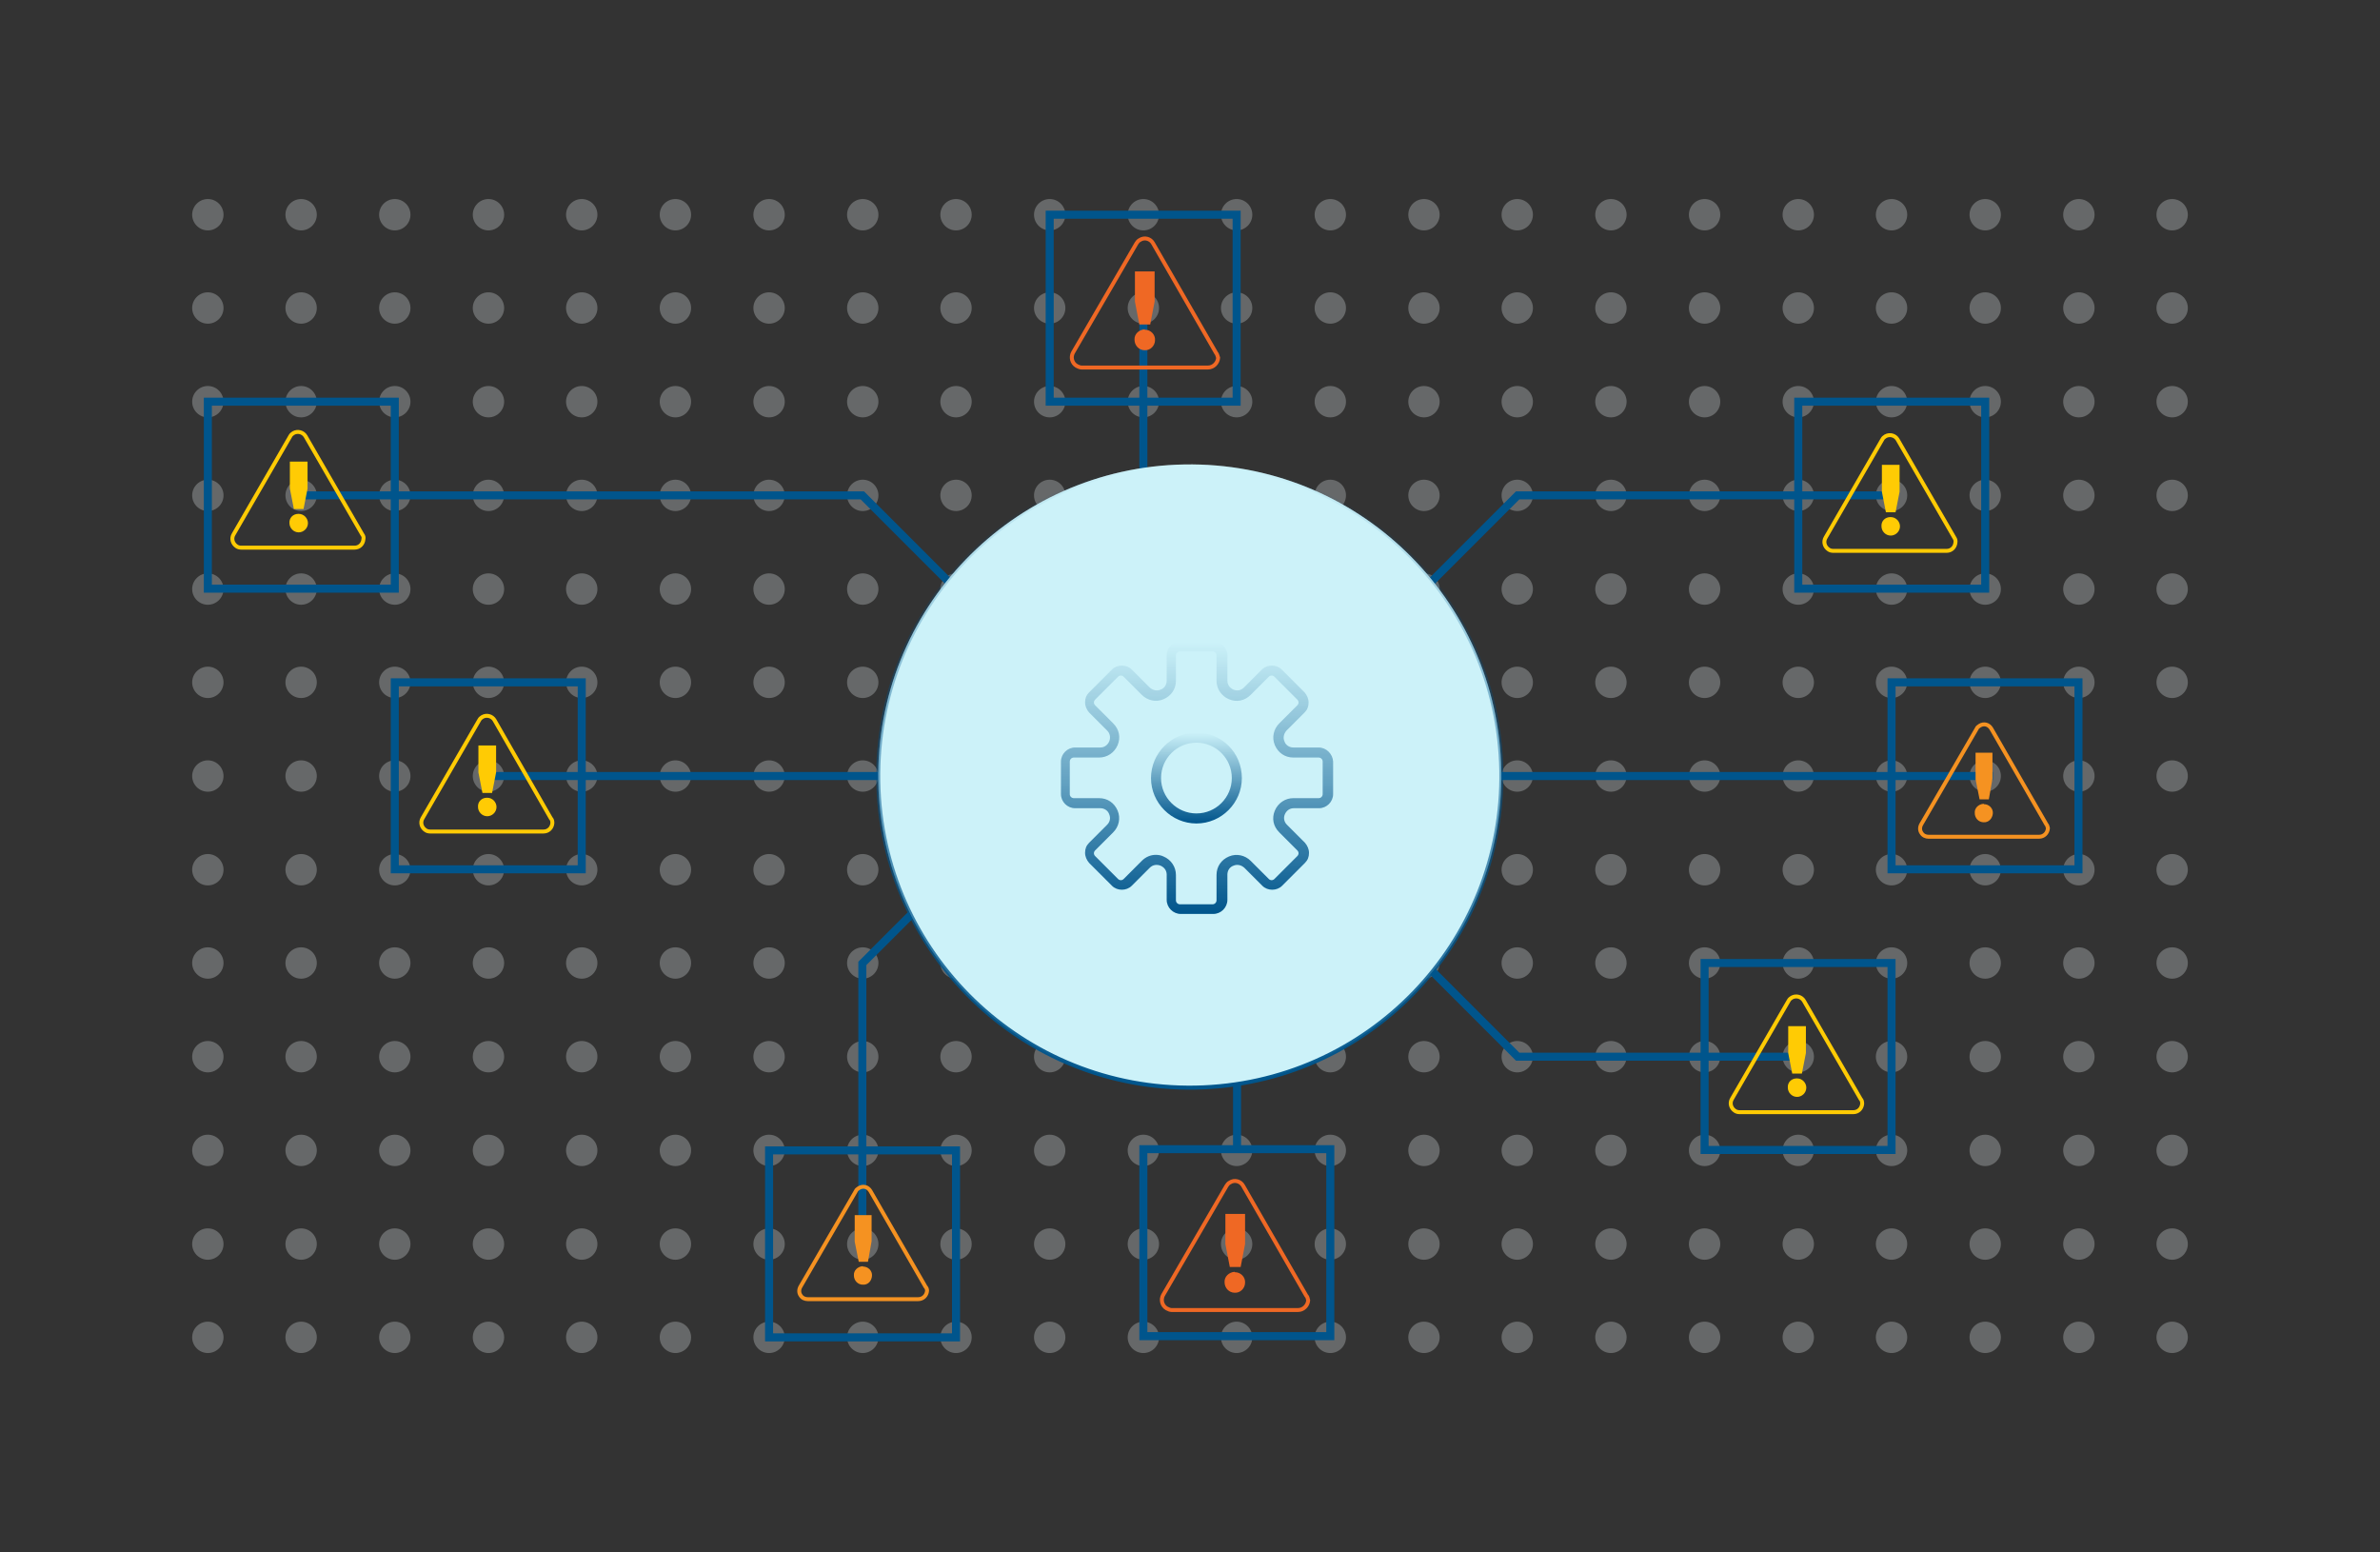 <?xml version="1.0" encoding="UTF-8"?>
<!-- Generator: Adobe Illustrator 23.0.4, SVG Export Plug-In . SVG Version: 6.00 Build 0)  -->
<svg xmlns="http://www.w3.org/2000/svg" xmlns:xlink="http://www.w3.org/1999/xlink" version="1.1" id="Layer_2" x="0px" y="0px" viewBox="0 0 592 386" style="enable-background:new 0 0 592 386;" xml:space="preserve">
<rect x="0" y="0" width="592" height="386" fill="#333333" stroke="none"/>
<style type="text/css">
	.st0{opacity:0.3;}
	.st1{fill-rule:evenodd;clip-rule:evenodd;fill:#DFE5E6;}
	.st2{fill:none;stroke:#00558C;stroke-width:2;}
	.st3{fill-rule:evenodd;clip-rule:evenodd;fill:#FFFFFF;}
	.st4{fill-rule:evenodd;clip-rule:evenodd;fill:#00BFE4;fill-opacity:0.2;stroke:url(#SVGID_1_);}
	.st5{fill:url(#SVGID_2_);}
	.st6{fill:url(#SVGID_3_);}
	.st7{fill:none;stroke:#FFCB04;stroke-width:0.98;stroke-miterlimit:10;}
	.st8{fill:#FFCB04;}
	.st9{fill:none;stroke:#EF6824;stroke-width:0.98;stroke-miterlimit:10;}
	.st10{fill:#EF6824;}
	.st11{fill:none;stroke:#F59221;stroke-width:0.98;stroke-miterlimit:10;}
	.st12{fill:#F59221;}
</style>
<g>
	<g class="st0">
		<circle class="st1" cx="284.4" cy="169.7" r="3.9"></circle>
		<circle class="st1" cx="284.4" cy="99.9" r="3.9"></circle>
		<circle class="st1" cx="284.4" cy="239.5" r="3.9"></circle>
		<circle class="st1" cx="284.4" cy="53.4" r="3.9"></circle>
		<circle class="st1" cx="284.4" cy="193" r="3.9"></circle>
		<circle class="st1" cx="284.4" cy="123.2" r="3.9"></circle>
		<circle class="st1" cx="284.4" cy="262.8" r="3.9"></circle>
		<circle class="st1" cx="284.4" cy="76.6" r="3.9"></circle>
		<circle class="st1" cx="284.4" cy="216.3" r="3.9"></circle>
		<circle class="st1" cx="284.4" cy="146.5" r="3.9"></circle>
		<circle class="st1" cx="284.4" cy="286.1" r="3.9"></circle>
		<circle class="st1" cx="284.4" cy="309.4" r="3.9"></circle>
		<circle class="st1" cx="284.4" cy="332.6" r="3.9"></circle>
		<circle class="st1" cx="144.7" cy="169.7" r="3.9"></circle>
		<circle class="st1" cx="144.7" cy="99.9" r="3.9"></circle>
		<circle class="st1" cx="144.7" cy="239.5" r="3.9"></circle>
		<circle class="st1" cx="144.7" cy="53.4" r="3.9"></circle>
		<circle class="st1" cx="144.7" cy="193" r="3.9"></circle>
		<circle class="st1" cx="144.7" cy="123.2" r="3.9"></circle>
		<circle class="st1" cx="144.7" cy="262.8" r="3.9"></circle>
		<circle class="st1" cx="144.7" cy="76.6" r="3.9"></circle>
		<circle class="st1" cx="144.7" cy="216.3" r="3.9"></circle>
		<circle class="st1" cx="144.7" cy="146.5" r="3.9"></circle>
		<circle class="st1" cx="144.7" cy="286.1" r="3.9"></circle>
		<circle class="st1" cx="144.7" cy="309.4" r="3.9"></circle>
		<circle class="st1" cx="144.7" cy="332.6" r="3.9"></circle>
		<circle class="st1" cx="214.6" cy="169.7" r="3.9"></circle>
		<circle class="st1" cx="214.6" cy="99.9" r="3.9"></circle>
		<circle class="st1" cx="214.6" cy="239.5" r="3.9"></circle>
		<circle class="st1" cx="214.6" cy="53.4" r="3.9"></circle>
		<circle class="st1" cx="214.6" cy="193" r="3.9"></circle>
		<circle class="st1" cx="214.6" cy="123.2" r="3.9"></circle>
		<circle class="st1" cx="214.6" cy="262.8" r="3.9"></circle>
		<circle class="st1" cx="214.6" cy="76.6" r="3.9"></circle>
		<circle class="st1" cx="214.6" cy="216.3" r="3.9"></circle>
		<circle class="st1" cx="214.6" cy="146.5" r="3.9"></circle>
		<circle class="st1" cx="214.6" cy="286.1" r="3.9"></circle>
		<circle class="st1" cx="214.6" cy="309.4" r="3.9"></circle>
		<circle class="st1" cx="214.6" cy="332.6" r="3.9"></circle>
		<circle class="st1" cx="74.9" cy="169.7" r="3.9"></circle>
		<circle class="st1" cx="74.9" cy="99.9" r="3.9"></circle>
		<circle class="st1" cx="74.9" cy="239.5" r="3.9"></circle>
		<circle class="st1" cx="74.9" cy="53.4" r="3.9"></circle>
		<circle class="st1" cx="74.9" cy="193" r="3.9"></circle>
		<circle class="st1" cx="74.9" cy="123.2" r="3.9"></circle>
		<circle class="st1" cx="74.9" cy="262.8" r="3.9"></circle>
		<circle class="st1" cx="74.9" cy="76.6" r="3.9"></circle>
		<circle class="st1" cx="74.9" cy="216.3" r="3.9"></circle>
		<circle class="st1" cx="74.9" cy="146.5" r="3.9"></circle>
		<circle class="st1" cx="74.9" cy="286.1" r="3.9"></circle>
		<circle class="st1" cx="74.9" cy="309.4" r="3.9"></circle>
		<circle class="st1" cx="74.9" cy="332.6" r="3.9"></circle>
		<circle class="st1" cx="261.1" cy="169.7" r="3.9"></circle>
		<circle class="st1" cx="261.1" cy="99.9" r="3.9"></circle>
		<circle class="st1" cx="261.1" cy="239.5" r="3.9"></circle>
		<circle class="st1" cx="261.1" cy="53.4" r="3.9"></circle>
		<circle class="st1" cx="261.1" cy="193" r="3.9"></circle>
		<circle class="st1" cx="261.1" cy="123.2" r="3.9"></circle>
		<circle class="st1" cx="261.1" cy="262.8" r="3.9"></circle>
		<circle class="st1" cx="261.1" cy="76.6" r="3.9"></circle>
		<circle class="st1" cx="261.1" cy="216.3" r="3.9"></circle>
		<circle class="st1" cx="261.1" cy="146.5" r="3.9"></circle>
		<circle class="st1" cx="261.1" cy="286.1" r="3.9"></circle>
		<circle class="st1" cx="261.1" cy="309.4" r="3.9"></circle>
		<circle class="st1" cx="261.1" cy="332.6" r="3.9"></circle>
		<circle class="st1" cx="121.5" cy="169.7" r="3.9"></circle>
		<circle class="st1" cx="121.5" cy="99.9" r="3.9"></circle>
		<circle class="st1" cx="121.5" cy="239.5" r="3.9"></circle>
		<circle class="st1" cx="121.5" cy="53.4" r="3.9"></circle>
		<circle class="st1" cx="121.5" cy="193" r="3.9"></circle>
		<circle class="st1" cx="121.5" cy="123.2" r="3.9"></circle>
		<circle class="st1" cx="121.5" cy="262.8" r="3.9"></circle>
		<circle class="st1" cx="121.5" cy="76.6" r="3.9"></circle>
		<circle class="st1" cx="121.5" cy="216.3" r="3.9"></circle>
		<circle class="st1" cx="121.5" cy="146.5" r="3.9"></circle>
		<circle class="st1" cx="121.5" cy="286.1" r="3.9"></circle>
		<circle class="st1" cx="121.5" cy="309.4" r="3.9"></circle>
		<circle class="st1" cx="121.5" cy="332.6" r="3.9"></circle>
		<circle class="st1" cx="191.3" cy="169.7" r="3.9"></circle>
		<circle class="st1" cx="191.3" cy="99.9" r="3.9"></circle>
		<circle class="st1" cx="191.3" cy="239.5" r="3.9"></circle>
		<circle class="st1" cx="191.3" cy="53.4" r="3.9"></circle>
		<circle class="st1" cx="191.3" cy="193" r="3.9"></circle>
		<circle class="st1" cx="191.3" cy="123.2" r="3.9"></circle>
		<circle class="st1" cx="191.3" cy="262.8" r="3.9"></circle>
		<circle class="st1" cx="191.3" cy="76.6" r="3.9"></circle>
		<circle class="st1" cx="191.3" cy="216.3" r="3.9"></circle>
		<circle class="st1" cx="191.3" cy="146.5" r="3.9"></circle>
		<circle class="st1" cx="191.3" cy="286.1" r="3.9"></circle>
		<circle class="st1" cx="191.3" cy="309.4" r="3.9"></circle>
		<circle class="st1" cx="191.3" cy="332.6" r="3.9"></circle>
		<circle class="st1" cx="51.7" cy="169.7" r="3.9"></circle>
		<circle class="st1" cx="51.7" cy="99.9" r="3.9"></circle>
		<circle class="st1" cx="51.7" cy="239.5" r="3.9"></circle>
		<circle class="st1" cx="51.7" cy="53.4" r="3.9"></circle>
		<circle class="st1" cx="51.7" cy="193" r="3.9"></circle>
		<circle class="st1" cx="51.7" cy="123.2" r="3.9"></circle>
		<circle class="st1" cx="51.7" cy="262.8" r="3.9"></circle>
		<circle class="st1" cx="51.7" cy="76.6" r="3.9"></circle>
		<circle class="st1" cx="51.7" cy="216.3" r="3.9"></circle>
		<circle class="st1" cx="51.7" cy="146.5" r="3.9"></circle>
		<circle class="st1" cx="51.7" cy="286.1" r="3.9"></circle>
		<circle class="st1" cx="51.7" cy="309.4" r="3.9"></circle>
		<circle class="st1" cx="51.7" cy="332.6" r="3.9"></circle>
		<circle class="st1" cx="237.8" cy="169.7" r="3.9"></circle>
		<circle class="st1" cx="237.8" cy="99.9" r="3.9"></circle>
		<circle class="st1" cx="237.8" cy="239.5" r="3.9"></circle>
		<circle class="st1" cx="237.8" cy="53.4" r="3.9"></circle>
		<circle class="st1" cx="237.8" cy="193" r="3.9"></circle>
		<circle class="st1" cx="237.8" cy="123.2" r="3.9"></circle>
		<circle class="st1" cx="237.8" cy="262.8" r="3.9"></circle>
		<circle class="st1" cx="237.8" cy="76.6" r="3.9"></circle>
		<circle class="st1" cx="237.8" cy="216.3" r="3.9"></circle>
		<circle class="st1" cx="237.8" cy="146.5" r="3.9"></circle>
		<circle class="st1" cx="237.8" cy="286.1" r="3.9"></circle>
		<circle class="st1" cx="237.8" cy="309.4" r="3.9"></circle>
		<circle class="st1" cx="237.8" cy="332.6" r="3.9"></circle>
		<circle class="st1" cx="98.2" cy="169.7" r="3.9"></circle>
		<circle class="st1" cx="98.2" cy="99.9" r="3.9"></circle>
		<circle class="st1" cx="98.2" cy="239.5" r="3.9"></circle>
		<circle class="st1" cx="98.2" cy="53.4" r="3.9"></circle>
		<circle class="st1" cx="98.2" cy="193" r="3.9"></circle>
		<circle class="st1" cx="98.2" cy="123.2" r="3.9"></circle>
		<circle class="st1" cx="98.2" cy="262.8" r="3.9"></circle>
		<circle class="st1" cx="98.2" cy="76.6" r="3.9"></circle>
		<circle class="st1" cx="98.2" cy="216.3" r="3.9"></circle>
		<circle class="st1" cx="98.2" cy="146.5" r="3.9"></circle>
		<circle class="st1" cx="98.2" cy="286.1" r="3.9"></circle>
		<circle class="st1" cx="98.2" cy="309.4" r="3.9"></circle>
		<circle class="st1" cx="98.2" cy="332.6" r="3.9"></circle>
		<circle class="st1" cx="168" cy="169.7" r="3.9"></circle>
		<circle class="st1" cx="168" cy="99.9" r="3.9"></circle>
		<circle class="st1" cx="168" cy="239.5" r="3.9"></circle>
		<circle class="st1" cx="168" cy="53.4" r="3.9"></circle>
		<circle class="st1" cx="168" cy="193" r="3.9"></circle>
		<circle class="st1" cx="168" cy="123.2" r="3.9"></circle>
		<circle class="st1" cx="168" cy="262.8" r="3.9"></circle>
		<circle class="st1" cx="168" cy="76.6" r="3.9"></circle>
		<circle class="st1" cx="168" cy="216.3" r="3.9"></circle>
		<circle class="st1" cx="168" cy="146.5" r="3.9"></circle>
		<circle class="st1" cx="540.3" cy="53.4" r="3.9"></circle>
		<circle class="st1" cx="540.3" cy="332.6" r="3.9"></circle>
		<circle class="st1" cx="540.3" cy="193" r="3.9"></circle>
		<circle class="st1" cx="540.3" cy="123.2" r="3.9"></circle>
		<circle class="st1" cx="540.3" cy="262.8" r="3.9"></circle>
		<circle class="st1" cx="540.3" cy="76.6" r="3.9"></circle>
		<circle class="st1" cx="540.3" cy="216.3" r="3.9"></circle>
		<circle class="st1" cx="540.3" cy="146.5" r="3.9"></circle>
		<circle class="st1" cx="540.3" cy="286.1" r="3.9"></circle>
		<circle class="st1" cx="540.3" cy="99.9" r="3.9"></circle>
		<circle class="st1" cx="540.3" cy="239.5" r="3.9"></circle>
		<circle class="st1" cx="540.3" cy="169.7" r="3.9"></circle>
		<circle class="st1" cx="540.3" cy="309.4" r="3.9"></circle>
		<circle class="st1" cx="400.7" cy="53.4" r="3.9"></circle>
		<circle class="st1" cx="400.7" cy="332.6" r="3.9"></circle>
		<circle class="st1" cx="400.7" cy="193" r="3.9"></circle>
		<circle class="st1" cx="400.7" cy="123.2" r="3.9"></circle>
		<circle class="st1" cx="400.7" cy="262.8" r="3.9"></circle>
		<circle class="st1" cx="400.7" cy="76.6" r="3.9"></circle>
		<circle class="st1" cx="400.7" cy="216.3" r="3.9"></circle>
		<circle class="st1" cx="400.7" cy="146.5" r="3.9"></circle>
		<circle class="st1" cx="400.7" cy="286.1" r="3.9"></circle>
		<circle class="st1" cx="400.7" cy="99.9" r="3.9"></circle>
		<circle class="st1" cx="400.7" cy="239.5" r="3.9"></circle>
		<circle class="st1" cx="400.7" cy="169.7" r="3.9"></circle>
		<circle class="st1" cx="400.7" cy="309.4" r="3.9"></circle>
		<circle class="st1" cx="470.5" cy="53.4" r="3.9"></circle>
		<circle class="st1" cx="470.5" cy="332.6" r="3.9"></circle>
		<circle class="st1" cx="470.5" cy="193" r="3.9"></circle>
		<circle class="st1" cx="470.5" cy="123.2" r="3.9"></circle>
		<circle class="st1" cx="470.5" cy="262.8" r="3.9"></circle>
		<circle class="st1" cx="470.5" cy="76.6" r="3.9"></circle>
		<circle class="st1" cx="470.5" cy="216.3" r="3.9"></circle>
		<circle class="st1" cx="470.5" cy="146.5" r="3.9"></circle>
		<circle class="st1" cx="470.5" cy="286.1" r="3.9"></circle>
		<circle class="st1" cx="470.5" cy="99.9" r="3.9"></circle>
		<circle class="st1" cx="470.5" cy="239.5" r="3.9"></circle>
		<circle class="st1" cx="470.5" cy="169.7" r="3.9"></circle>
		<circle class="st1" cx="470.5" cy="309.4" r="3.9"></circle>
		<circle class="st1" cx="330.9" cy="53.4" r="3.9"></circle>
		<circle class="st1" cx="330.9" cy="332.6" r="3.9"></circle>
		<circle class="st1" cx="330.9" cy="193" r="3.9"></circle>
		<circle class="st1" cx="330.9" cy="123.2" r="3.9"></circle>
		<circle class="st1" cx="330.9" cy="262.8" r="3.9"></circle>
		<circle class="st1" cx="330.9" cy="76.6" r="3.9"></circle>
		<circle class="st1" cx="330.9" cy="216.3" r="3.9"></circle>
		<circle class="st1" cx="330.9" cy="146.5" r="3.9"></circle>
		<circle class="st1" cx="330.9" cy="286.1" r="3.9"></circle>
		<circle class="st1" cx="330.9" cy="99.9" r="3.9"></circle>
		<circle class="st1" cx="330.9" cy="239.5" r="3.9"></circle>
		<circle class="st1" cx="330.9" cy="169.7" r="3.9"></circle>
		<circle class="st1" cx="330.9" cy="309.4" r="3.9"></circle>
		<circle class="st1" cx="517.1" cy="53.4" r="3.9"></circle>
		<circle class="st1" cx="517.1" cy="332.6" r="3.9"></circle>
		<circle class="st1" cx="517.1" cy="193" r="3.9"></circle>
		<circle class="st1" cx="517.1" cy="123.2" r="3.9"></circle>
		<circle class="st1" cx="517.1" cy="262.8" r="3.9"></circle>
		<circle class="st1" cx="517.1" cy="76.6" r="3.9"></circle>
		<circle class="st1" cx="517.1" cy="216.3" r="3.9"></circle>
		<circle class="st1" cx="517.1" cy="146.5" r="3.9"></circle>
		<circle class="st1" cx="517.1" cy="286.1" r="3.9"></circle>
		<circle class="st1" cx="517.1" cy="99.9" r="3.9"></circle>
		<circle class="st1" cx="517.1" cy="239.5" r="3.9"></circle>
		<circle class="st1" cx="517.1" cy="169.7" r="3.9"></circle>
		<circle class="st1" cx="517.1" cy="309.4" r="3.9"></circle>
		<circle class="st1" cx="377.4" cy="53.4" r="3.9"></circle>
		<circle class="st1" cx="377.4" cy="332.6" r="3.9"></circle>
		<circle class="st1" cx="377.4" cy="193" r="3.9"></circle>
		<circle class="st1" cx="377.4" cy="123.2" r="3.9"></circle>
		<circle class="st1" cx="377.4" cy="262.8" r="3.9"></circle>
		<circle class="st1" cx="377.4" cy="76.6" r="3.9"></circle>
		<circle class="st1" cx="377.4" cy="216.3" r="3.9"></circle>
		<circle class="st1" cx="377.4" cy="146.5" r="3.9"></circle>
		<circle class="st1" cx="377.4" cy="286.1" r="3.9"></circle>
		<circle class="st1" cx="377.4" cy="99.9" r="3.9"></circle>
		<circle class="st1" cx="377.4" cy="239.5" r="3.9"></circle>
		<circle class="st1" cx="377.4" cy="169.7" r="3.9"></circle>
		<circle class="st1" cx="377.4" cy="309.4" r="3.9"></circle>
		<circle class="st1" cx="447.3" cy="53.4" r="3.9"></circle>
		<circle class="st1" cx="447.3" cy="332.6" r="3.9"></circle>
		<circle class="st1" cx="447.3" cy="193" r="3.9"></circle>
		<circle class="st1" cx="447.3" cy="123.2" r="3.9"></circle>
		<circle class="st1" cx="447.3" cy="262.8" r="3.9"></circle>
		<circle class="st1" cx="447.3" cy="76.6" r="3.9"></circle>
		<circle class="st1" cx="447.3" cy="216.3" r="3.9"></circle>
		<circle class="st1" cx="447.3" cy="146.5" r="3.9"></circle>
		<circle class="st1" cx="447.3" cy="286.1" r="3.9"></circle>
		<circle class="st1" cx="447.3" cy="99.9" r="3.9"></circle>
		<circle class="st1" cx="447.3" cy="239.5" r="3.9"></circle>
		<circle class="st1" cx="447.3" cy="169.7" r="3.9"></circle>
		<circle class="st1" cx="447.3" cy="309.4" r="3.9"></circle>
		<circle class="st1" cx="307.6" cy="53.4" r="3.9"></circle>
		<circle class="st1" cx="307.6" cy="332.6" r="3.9"></circle>
		<circle class="st1" cx="307.6" cy="193" r="3.9"></circle>
		<circle class="st1" cx="307.6" cy="123.2" r="3.9"></circle>
		<circle class="st1" cx="307.6" cy="262.8" r="3.9"></circle>
		<circle class="st1" cx="307.6" cy="76.6" r="3.9"></circle>
		<circle class="st1" cx="307.6" cy="216.3" r="3.9"></circle>
		<circle class="st1" cx="307.6" cy="146.5" r="3.9"></circle>
		<circle class="st1" cx="307.6" cy="286.1" r="3.9"></circle>
		<circle class="st1" cx="307.6" cy="99.9" r="3.9"></circle>
		<circle class="st1" cx="307.6" cy="239.5" r="3.9"></circle>
		<circle class="st1" cx="307.6" cy="169.7" r="3.9"></circle>
		<circle class="st1" cx="307.6" cy="309.4" r="3.9"></circle>
		<circle class="st1" cx="493.8" cy="53.4" r="3.9"></circle>
		<circle class="st1" cx="493.8" cy="332.6" r="3.9"></circle>
		<circle class="st1" cx="493.8" cy="193" r="3.9"></circle>
		<circle class="st1" cx="493.8" cy="123.2" r="3.9"></circle>
		<circle class="st1" cx="493.8" cy="262.8" r="3.9"></circle>
		<circle class="st1" cx="493.8" cy="76.6" r="3.9"></circle>
		<circle class="st1" cx="493.8" cy="216.3" r="3.9"></circle>
		<circle class="st1" cx="493.8" cy="146.5" r="3.9"></circle>
		<circle class="st1" cx="493.8" cy="286.1" r="3.9"></circle>
		<circle class="st1" cx="493.8" cy="99.9" r="3.9"></circle>
		<circle class="st1" cx="493.8" cy="239.5" r="3.9"></circle>
		<circle class="st1" cx="493.8" cy="169.7" r="3.9"></circle>
		<circle class="st1" cx="493.8" cy="309.4" r="3.9"></circle>
		<circle class="st1" cx="354.2" cy="53.4" r="3.9"></circle>
		<circle class="st1" cx="354.2" cy="332.6" r="3.9"></circle>
		<circle class="st1" cx="354.2" cy="193" r="3.9"></circle>
		<circle class="st1" cx="354.2" cy="123.2" r="3.9"></circle>
		<circle class="st1" cx="354.2" cy="262.8" r="3.9"></circle>
		<circle class="st1" cx="354.2" cy="76.6" r="3.9"></circle>
		<circle class="st1" cx="354.2" cy="216.3" r="3.9"></circle>
		<circle class="st1" cx="354.2" cy="146.5" r="3.9"></circle>
		<circle class="st1" cx="354.2" cy="286.1" r="3.9"></circle>
		<circle class="st1" cx="354.2" cy="99.9" r="3.9"></circle>
		<circle class="st1" cx="354.2" cy="239.5" r="3.9"></circle>
		<circle class="st1" cx="354.2" cy="169.7" r="3.9"></circle>
		<circle class="st1" cx="354.2" cy="309.4" r="3.9"></circle>
		<circle class="st1" cx="424" cy="53.4" r="3.9"></circle>
		<circle class="st1" cx="424" cy="332.6" r="3.9"></circle>
		<circle class="st1" cx="424" cy="193" r="3.9"></circle>
		<circle class="st1" cx="424" cy="123.2" r="3.9"></circle>
		<circle class="st1" cx="424" cy="262.8" r="3.9"></circle>
		<circle class="st1" cx="424" cy="76.6" r="3.9"></circle>
		<circle class="st1" cx="424" cy="216.3" r="3.9"></circle>
		<circle class="st1" cx="424" cy="146.5" r="3.9"></circle>
		<circle class="st1" cx="424" cy="286.1" r="3.9"></circle>
		<circle class="st1" cx="424" cy="99.9" r="3.9"></circle>
		<circle class="st1" cx="424" cy="239.5" r="3.9"></circle>
		<circle class="st1" cx="424" cy="169.7" r="3.9"></circle>
		<circle class="st1" cx="424" cy="309.4" r="3.9"></circle>
		<circle class="st1" cx="168" cy="286.1" r="3.9"></circle>
		<circle class="st1" cx="168" cy="309.4" r="3.9"></circle>
		<circle class="st1" cx="168" cy="332.6" r="3.9"></circle>
	</g>
	<g>
		<path class="st2" d="M98.2,169.7h46.5v46.5H98.2V169.7z M51.7,99.9h46.5v46.5H51.7V99.9z M261.1,53.4h46.5v46.5h-46.5V53.4z     M447.3,99.9h46.5v46.5h-46.5V99.9z M470.5,169.7h46.5v46.5h-46.5V169.7z M424,239.5h46.5v46.5H424V239.5z M284.4,285.8h46.5v46.5    h-46.5V285.8z M191.3,286.1h46.5v46.5h-46.5V286.1z"></path>
		<path class="st2" d="M284.4,76.6v93.1l23.3,23.3 M354.2,146.5l23.3-23.3h93.1 M354.2,239.5l23.3,23.3h69.8 M237.8,216.3    l-23.3,23.3v69.8 M284.4,216.3l23.3,23.3v46.5 M261.1,169.7L237.8,193H121.5 M495.7,193H354.2l-23.3,23.3 M74.9,123.2h139.6    l23.3,23.3"></path>
	</g>
</g>
<g transform="rotate(-1 -1001.947 3788.337)">
	<path class="st3" d="M436,216.2c0-42.8-34.7-77.5-77.5-77.5c-42.8,0-77.5,34.7-77.5,77.5c0,42.8,34.7,77.5,77.5,77.5   C401.4,293.7,436,259,436,216.2z"></path>
	
		<linearGradient id="SVGID_1_" gradientUnits="userSpaceOnUse" x1="-703.157" y1="477.546" x2="-703.157" y2="476.546" gradientTransform="matrix(154.976 2.705 2.705 -154.976 108039.547 76049.055)">
		<stop offset="0" style="stop-color:#00558C;stop-opacity:0"></stop>
		<stop offset="1" style="stop-color:#00558C"></stop>
	</linearGradient>
	<path class="st4" d="M436,216.2c0-42.8-34.7-77.5-77.5-77.5c-42.8,0-77.5,34.7-77.5,77.5c0,42.8,34.7,77.5,77.5,77.5   C401.4,293.7,436,259,436,216.2z"></path>
</g>
<g>
	<g>
		<linearGradient id="SVGID_2_" gradientUnits="userSpaceOnUse" x1="297.627" y1="159.601" x2="297.627" y2="227.347">
			<stop offset="0" style="stop-color:#00558C;stop-opacity:0"></stop>
			<stop offset="1" style="stop-color:#00558C"></stop>
		</linearGradient>
		<path class="st5" d="M328,185.9h-6.3c-1,0-1.9-0.6-2.2-1.5c-0.4-0.9-0.2-1.9,0.5-2.7l4.5-4.5c0.7-0.7,1-1.5,1-2.5    c0-0.9-0.4-1.8-1-2.5l-5.7-5.7c-1.3-1.3-3.6-1.3-4.9,0l-4.5,4.5c-0.7,0.7-1.7,0.9-2.6,0.5c-0.9-0.4-1.5-1.2-1.5-2.2v-6.3    c0-1.9-1.6-3.5-3.5-3.5h-8.1c-1.9,0-3.5,1.6-3.5,3.5v6.3c0,1-0.6,1.9-1.5,2.2c-0.9,0.4-1.9,0.2-2.7-0.5l-4.5-4.5    c-1.3-1.3-3.6-1.3-4.9,0l-5.7,5.7c-0.7,0.7-1,1.5-1,2.5c0,0.9,0.4,1.8,1,2.5l4.5,4.5c0.7,0.7,0.9,1.7,0.5,2.7    c-0.4,0.9-1.2,1.5-2.2,1.5h-6.3c-1.9,0-3.5,1.6-3.5,3.5v8.1c0,1.9,1.6,3.5,3.5,3.5h6.3c1,0,1.9,0.6,2.2,1.5    c0.4,0.9,0.2,1.9-0.5,2.6l-4.5,4.5c-0.7,0.7-1,1.5-1,2.5c0,0.9,0.4,1.8,1,2.5l5.7,5.7c1.3,1.3,3.6,1.3,4.9,0l4.5-4.5    c0.7-0.7,1.7-0.9,2.7-0.5c0.9,0.4,1.5,1.2,1.5,2.2v6.3c0,1.9,1.6,3.5,3.5,3.5h8.1c1.9,0,3.5-1.6,3.5-3.5v-6.3c0-1,0.6-1.9,1.5-2.2    c0.9-0.4,1.9-0.2,2.7,0.5l4.5,4.5c1.3,1.3,3.6,1.3,4.9,0l5.7-5.7c0.7-0.7,1-1.5,1-2.5c0-0.9-0.4-1.8-1-2.5l-4.5-4.5    c-0.7-0.7-0.9-1.7-0.5-2.6c0.4-0.9,1.2-1.5,2.2-1.5h6.3c1.9,0,3.5-1.6,3.5-3.5v-8.1C331.5,187.5,329.9,185.9,328,185.9L328,185.9z     M329,197.5c0,0.5-0.4,1-1,1h-6.3c-2,0-3.8,1.2-4.6,3.1c-0.8,1.9-0.4,3.9,1.1,5.4l4.5,4.5c0.4,0.4,0.4,1,0,1.4l-5.7,5.7    c-0.4,0.4-1,0.4-1.4,0l-4.5-4.5c-1.4-1.4-3.5-1.9-5.4-1.1c-1.9,0.8-3.1,2.5-3.1,4.6v6.3c0,0.5-0.4,1-1,1h-8.1c-0.5,0-1-0.4-1-1    v-6.3c0-2-1.2-3.8-3.1-4.6c-0.6-0.3-1.3-0.4-1.9-0.4c-1.3,0-2.5,0.5-3.5,1.5l-4.5,4.5c-0.4,0.4-1,0.4-1.4,0l-5.7-5.7    c-0.4-0.4-0.4-1,0-1.4l4.5-4.5c1.4-1.4,1.9-3.5,1.1-5.4c-0.8-1.9-2.5-3.1-4.6-3.1h-6.3c-0.5,0-1-0.4-1-1v-8.1c0-0.5,0.4-1,1-1h6.3    c2,0,3.8-1.2,4.6-3.1c0.8-1.9,0.4-3.9-1.1-5.4l-4.5-4.5c-0.4-0.4-0.4-1,0-1.4l5.7-5.7c0.4-0.4,1-0.4,1.4,0l4.5,4.5    c1.4,1.4,3.5,1.9,5.4,1.1c1.9-0.8,3.1-2.5,3.1-4.6v-6.3c0-0.5,0.4-1,1-1h8.1c0.5,0,1,0.4,1,1v6.3c0,2,1.2,3.8,3.1,4.6    c1.9,0.8,3.9,0.4,5.4-1.1l4.5-4.5c0.4-0.4,1-0.4,1.4,0l5.7,5.7c0.4,0.4,0.4,1,0,1.4l-4.5,4.5c-1.4,1.4-1.9,3.5-1.1,5.4    c0.8,1.9,2.5,3.1,4.6,3.1h6.3c0.5,0,1,0.4,1,1V197.5z M329,197.5"></path>
		<linearGradient id="SVGID_3_" gradientUnits="userSpaceOnUse" x1="297.627" y1="182.18" x2="297.627" y2="204.768">
			<stop offset="0" style="stop-color:#00558C;stop-opacity:0"></stop>
			<stop offset="1" style="stop-color:#00558C"></stop>
		</linearGradient>
		<path class="st6" d="M297.6,182.2c-6.2,0-11.3,5.1-11.3,11.3c0,6.2,5.1,11.3,11.3,11.3c6.2,0,11.3-5.1,11.3-11.3    C308.9,187.2,303.9,182.2,297.6,182.2L297.6,182.2z M297.6,202.3c-4.8,0-8.8-3.9-8.8-8.8c0-4.8,3.9-8.8,8.8-8.8    c4.8,0,8.8,3.9,8.8,8.8C306.4,198.3,302.5,202.3,297.6,202.3L297.6,202.3z M297.6,202.3"></path>
	</g>
</g>
<g>
	<path class="st7" d="M90.1,132.9l-14.1-24.4c-0.6-1-1.9-1.4-3-0.8c-0.3,0.2-0.6,0.4-0.8,0.8l-14.1,24.4c-0.6,1-0.3,2.3,0.8,3   c0.3,0.2,0.7,0.3,1.1,0.3h28.2c1.2,0,2.1-0.9,2.2-2.1C90.5,133.6,90.4,133.3,90.1,132.9L90.1,132.9z"></path>
	<path class="st8" d="M74.3,127.8c1.3,0,2.3,1.1,2.3,2.3c0,1.3-1.1,2.3-2.3,2.3c-1.3,0-2.3-1.1-2.3-2.3c-0.1-1.3,0.9-2.3,2.2-2.3   C74.2,127.8,74.3,127.8,74.3,127.8z M75.5,126.6h-2.4l-1-5.1v-6.7h4.4v6.7L75.5,126.6z"></path>
</g>
<g>
	<path class="st7" d="M137,203.5L123,179.1c-0.6-1-1.9-1.4-3-0.8c-0.3,0.2-0.6,0.4-0.8,0.8l-14.1,24.4c-0.6,1-0.3,2.3,0.8,3   c0.3,0.2,0.7,0.3,1.1,0.3h28.2c1.2,0,2.1-0.9,2.2-2.1C137.4,204.2,137.3,203.8,137,203.5L137,203.5z"></path>
	<path class="st8" d="M121.2,198.4c1.3,0,2.3,1.1,2.3,2.3c0,1.3-1.1,2.3-2.3,2.3c-1.3,0-2.3-1.1-2.3-2.3c-0.1-1.3,0.9-2.3,2.2-2.3   C121.1,198.4,121.1,198.4,121.2,198.4z M122.4,197.2H120l-1-5.1v-6.7h4.4v6.7L122.4,197.2z"></path>
</g>
<g>
	<path class="st7" d="M462.8,273.3l-14.1-24.4c-0.6-1-1.9-1.4-3-0.8c-0.3,0.2-0.6,0.4-0.8,0.8l-14.1,24.4c-0.6,1-0.3,2.3,0.8,3   c0.3,0.2,0.7,0.3,1.1,0.3H461c1.2,0,2.1-0.9,2.2-2.1C463.2,274,463.1,273.6,462.8,273.3L462.8,273.3z"></path>
	<path class="st8" d="M447,268.2c1.3,0,2.3,1.1,2.3,2.3c0,1.3-1.1,2.3-2.3,2.3c-1.3,0-2.3-1.1-2.3-2.3c-0.1-1.3,0.9-2.3,2.2-2.3   C446.9,268.2,446.9,268.2,447,268.2z M448.2,267h-2.4l-1-5.1v-6.7h4.4v6.7L448.2,267z"></path>
</g>
<g>
	<path class="st7" d="M486.1,133.7L472,109.3c-0.6-1-1.9-1.4-3-0.8c-0.3,0.2-0.6,0.4-0.8,0.8l-14.1,24.4c-0.6,1-0.3,2.3,0.8,3   c0.3,0.2,0.7,0.3,1.1,0.3h28.2c1.2,0,2.1-0.9,2.2-2.1C486.5,134.4,486.3,134,486.1,133.7L486.1,133.7z"></path>
	<path class="st8" d="M470.3,128.6c1.3,0,2.3,1.1,2.3,2.3c0,1.3-1.1,2.3-2.3,2.3c-1.3,0-2.3-1.1-2.3-2.3c-0.1-1.3,0.9-2.3,2.2-2.3   C470.1,128.6,470.2,128.6,470.3,128.6z M471.5,127.4h-2.4l-1-5.1v-6.7h4.4v6.7L471.5,127.4z"></path>
</g>
<path class="st9" d="M302.5,87.8l-15.7-27.3c-0.6-1.1-2.1-1.6-3.3-0.8c-0.4,0.2-0.6,0.5-0.8,0.8l-15.8,27.2  c-0.6,1.1-0.3,2.6,0.9,3.3c0.4,0.2,0.8,0.4,1.2,0.4h31.5c1.3,0,2.4-1.1,2.5-2.4C302.8,88.5,302.8,88.1,302.5,87.8z"></path>
<path class="st10" d="M284.8,82c1.4,0,2.6,1.2,2.5,2.6c0,1.4-1.2,2.6-2.6,2.5c-1.4,0-2.5-1.2-2.5-2.6c-0.1-1.4,1.1-2.5,2.5-2.6  C284.7,82,284.7,82,284.8,82z M286.1,80.7h-2.7l-1.1-5.7v-7.5h4.9V75L286.1,80.7z"></path>
<path class="st9" d="M324.9,322.2l-15.7-27.3c-0.6-1.1-2.1-1.6-3.3-0.8c-0.4,0.2-0.6,0.5-0.8,0.8l-15.8,27.2  c-0.6,1.1-0.3,2.6,0.9,3.3c0.4,0.2,0.8,0.4,1.2,0.4h31.5c1.3,0,2.4-1.1,2.5-2.4C325.3,322.9,325.2,322.5,324.9,322.2z"></path>
<path class="st10" d="M307.2,316.4c1.4,0,2.6,1.2,2.5,2.6c0,1.4-1.2,2.6-2.6,2.5c-1.4,0-2.5-1.2-2.5-2.6c-0.1-1.4,1.1-2.5,2.5-2.6  C307.1,316.4,307.2,316.4,307.2,316.4z M308.6,315.1h-2.7l-1.1-5.7v-7.5h4.9v7.5L308.6,315.1z"></path>
<path class="st11" d="M230.2,320l-13.7-23.8c-0.6-1-1.8-1.4-2.9-0.7c-0.3,0.2-0.6,0.4-0.7,0.7L199.1,320c-0.4,0.7-0.4,1.5,0,2.1  c0.4,0.7,1.1,1,1.8,1h27.5c1.2,0,2.1-0.9,2.2-2.1C230.6,320.7,230.5,320.3,230.2,320z"></path>
<path class="st12" d="M214.7,315c1.2,0,2.3,1,2.2,2.3s-1,2.3-2.3,2.2c-1.2,0-2.2-1-2.2-2.3c-0.1-1.2,0.9-2.2,2.2-2.3  C214.7,315,214.7,315,214.7,315z M215.9,313.8h-2.3l-1-5v-6.6h4.2v6.5L215.9,313.8z"></path>
<path class="st11" d="M509,205l-13.7-23.8c-0.6-1-1.8-1.4-2.9-0.7c-0.3,0.2-0.6,0.4-0.7,0.7L477.9,205c-0.4,0.7-0.4,1.5,0,2.1  c0.4,0.7,1.1,1,1.8,1h27.5c1.2,0,2.1-0.9,2.2-2.1C509.3,205.7,509.3,205.3,509,205z"></path>
<path class="st12" d="M493.5,200c1.2,0,2.3,1,2.2,2.3c-0.1,1.2-1,2.3-2.3,2.2c-1.2,0-2.2-1-2.2-2.3c-0.1-1.2,0.9-2.2,2.2-2.3  C493.5,200,493.5,200,493.5,200z M494.7,198.8h-2.3l-1-5v-6.6h4.2v6.5L494.7,198.8z"></path>
</svg>
